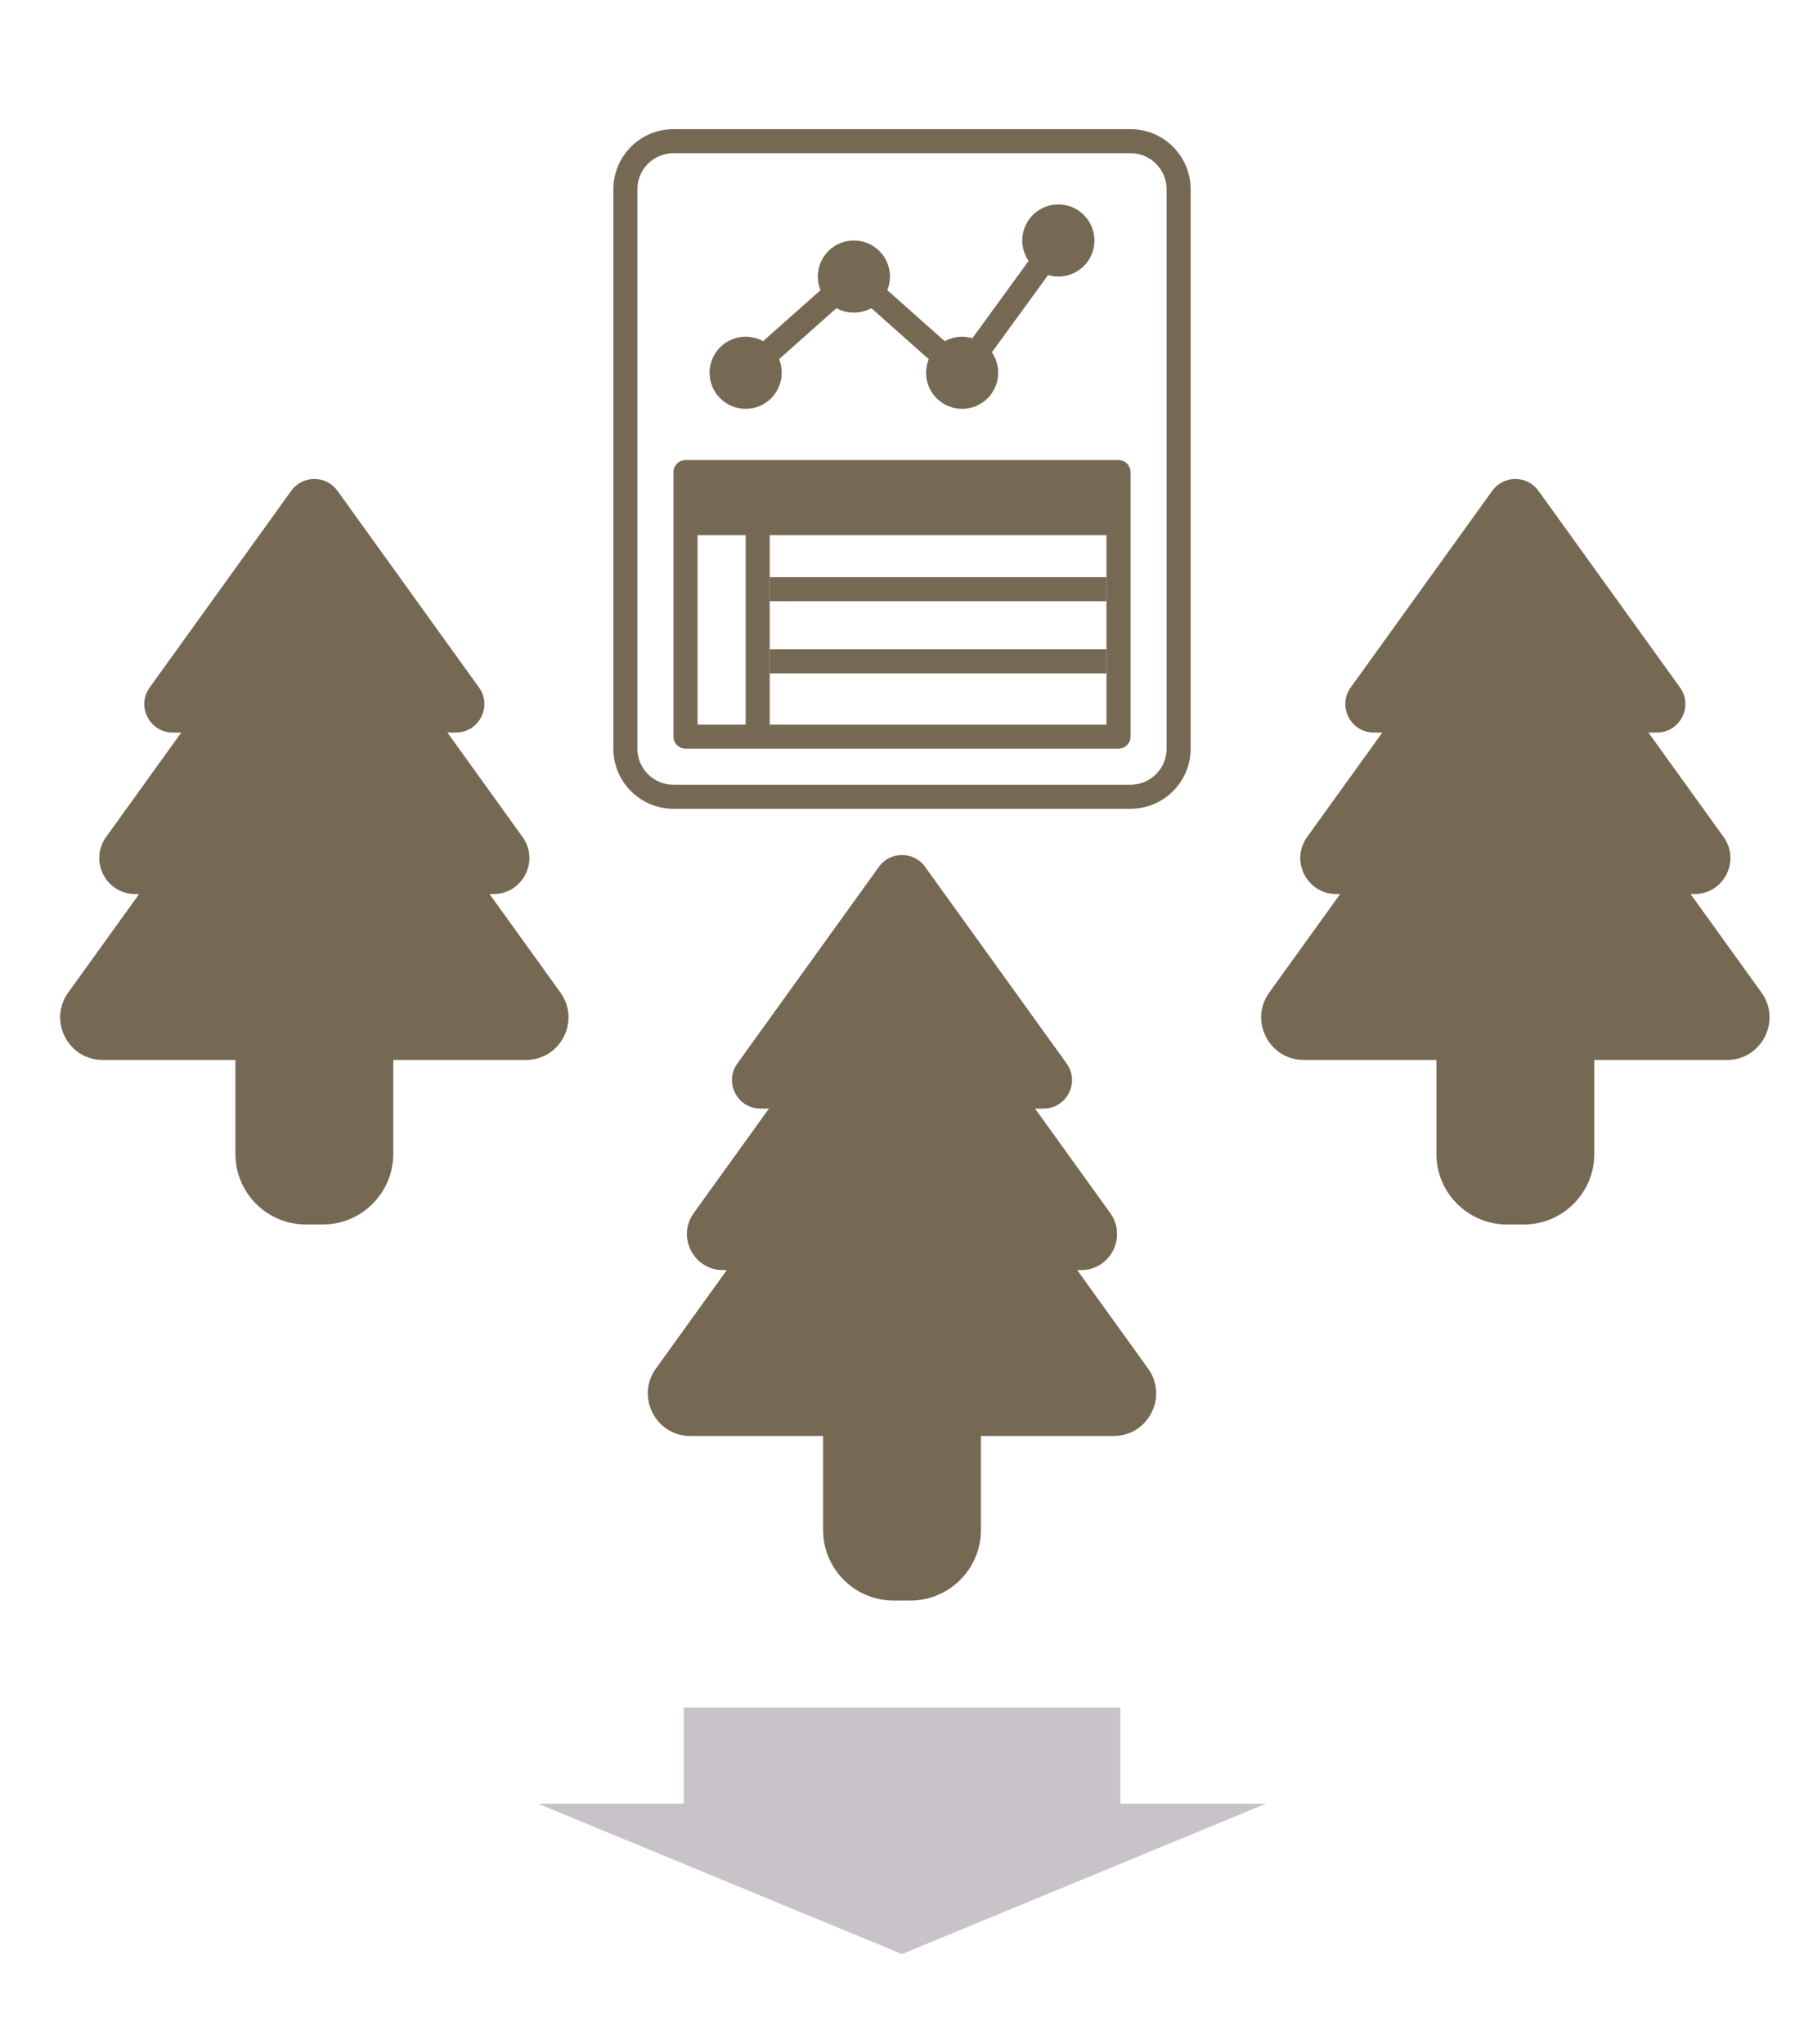 <?xml version="1.0" encoding="utf-8"?>
<!-- Generator: Adobe Illustrator 25.2.0, SVG Export Plug-In . SVG Version: 6.00 Build 0)  -->
<svg version="1.1" id="_x30_2" xmlns="http://www.w3.org/2000/svg" xmlns:xlink="http://www.w3.org/1999/xlink" x="0px" y="0px"
	 viewBox="0 0 150 170" style="enable-background:new 0 0 150 170;" xml:space="preserve">
<style type="text/css">
	.st0{fill:#766954;}
	.st1{fill:none;stroke:#766954;stroke-width:2;stroke-miterlimit:10;}
	.st2{fill:none;stroke:#766954;stroke-width:2;stroke-linejoin:round;stroke-miterlimit:10;}
	.st3{fill:none;stroke:#766954;stroke-width:5;stroke-linejoin:round;stroke-miterlimit:10;}
	.st4{fill:#C8C3C8;}
</style>
<g>
	<path class="st0" d="M124.078,40.816l-11.767,16.352c-1.127,1.566-0.008,3.751,1.922,3.751h23.533c1.93,0,3.049-2.185,1.922-3.751
		l-11.767-16.352C126.977,39.503,125.023,39.503,124.078,40.816z"/>
	<path class="st0" d="M123.569,48.922l-14.884,20.685c-1.426,1.982-0.01,4.745,2.431,4.745h29.768c2.441,0,3.857-2.763,2.431-4.745
		l-14.884-20.685C127.236,47.261,124.764,47.261,123.569,48.922z"/>
	<path class="st0" d="M123.127,58.095l-17.59,24.446c-1.685,2.342-0.012,5.608,2.873,5.608h35.18c2.885,0,4.559-3.266,2.873-5.608
		l-17.59-24.446C127.461,56.132,124.539,56.132,123.127,58.095z"/>
	<path class="st0" d="M126.692,101.831h-1.385c-3.243,0-5.871-2.629-5.871-5.871V70.969h13.127V95.96
		C132.564,99.203,129.935,101.831,126.692,101.831z"/>
</g>
<g>
	<path class="st0" d="M73.078,72.087L61.311,88.44c-1.127,1.566-0.008,3.751,1.922,3.751h23.533c1.93,0,3.049-2.185,1.922-3.751
		L76.922,72.087C75.977,70.774,74.023,70.774,73.078,72.087z"/>
	<path class="st0" d="M72.569,80.193l-14.884,20.685c-1.426,1.982-0.01,4.745,2.431,4.745h29.768c2.441,0,3.857-2.763,2.431-4.745
		L77.431,80.193C76.236,78.532,73.764,78.532,72.569,80.193z"/>
	<path class="st0" d="M72.127,89.366l-17.59,24.446c-1.685,2.342-0.012,5.608,2.873,5.608h35.18c2.885,0,4.559-3.266,2.873-5.608
		l-17.59-24.446C76.461,87.403,73.539,87.403,72.127,89.366z"/>
	<path class="st0" d="M75.692,133.102h-1.385c-3.243,0-5.871-2.629-5.871-5.871V102.24h13.127v24.991
		C81.564,130.474,78.935,133.102,75.692,133.102z"/>
</g>
<g>
	<path class="st0" d="M24.214,40.816L12.448,57.169c-1.127,1.566-0.008,3.751,1.922,3.751h23.533c1.93,0,3.049-2.185,1.922-3.751
		L28.059,40.816C27.114,39.503,25.159,39.503,24.214,40.816z"/>
	<path class="st0" d="M23.705,48.922L8.821,69.607c-1.426,1.982-0.01,4.745,2.431,4.745H41.02c2.441,0,3.857-2.763,2.431-4.745
		L28.568,48.922C27.373,47.261,24.9,47.261,23.705,48.922z"/>
	<path class="st0" d="M23.263,58.095L5.673,82.541c-1.685,2.342-0.012,5.608,2.873,5.608h35.18c2.885,0,4.559-3.266,2.873-5.608
		L29.01,58.095C27.597,56.132,24.676,56.132,23.263,58.095z"/>
	<path class="st0" d="M26.829,101.831h-1.385c-3.243,0-5.871-2.629-5.871-5.871V70.969H32.7V95.96
		C32.7,99.203,30.071,101.831,26.829,101.831z"/>
</g>
<path class="st1" d="M94,66.259H56c-2.209,0-4-1.791-4-4V15.741c0-2.209,1.791-4,4-4h38c2.209,0,4,1.791,4,4v46.519
	C98,64.468,96.209,66.259,94,66.259z"/>
<rect x="57" y="39.259" class="st2" width="36" height="22"/>
<circle class="st0" cx="88" cy="20" r="3"/>
<circle class="st0" cx="71" cy="23" r="3"/>
<circle class="st0" cx="62" cy="31" r="3"/>
<circle class="st0" cx="80" cy="31" r="3"/>
<polyline class="st1" points="62,31 71,23 80,31 88,20 "/>
<line class="st3" x1="57" y1="42" x2="93" y2="42"/>
<line class="st2" x1="63" y1="62" x2="63" y2="40"/>
<line class="st2" x1="64" y1="49" x2="92" y2="49"/>
<line class="st2" x1="64" y1="55" x2="92" y2="55"/>
<polygon class="st4" points="93.15,150 93.15,142 56.85,142 56.85,150 44.75,150 75,162.5 105.25,150 "/>
</svg>
